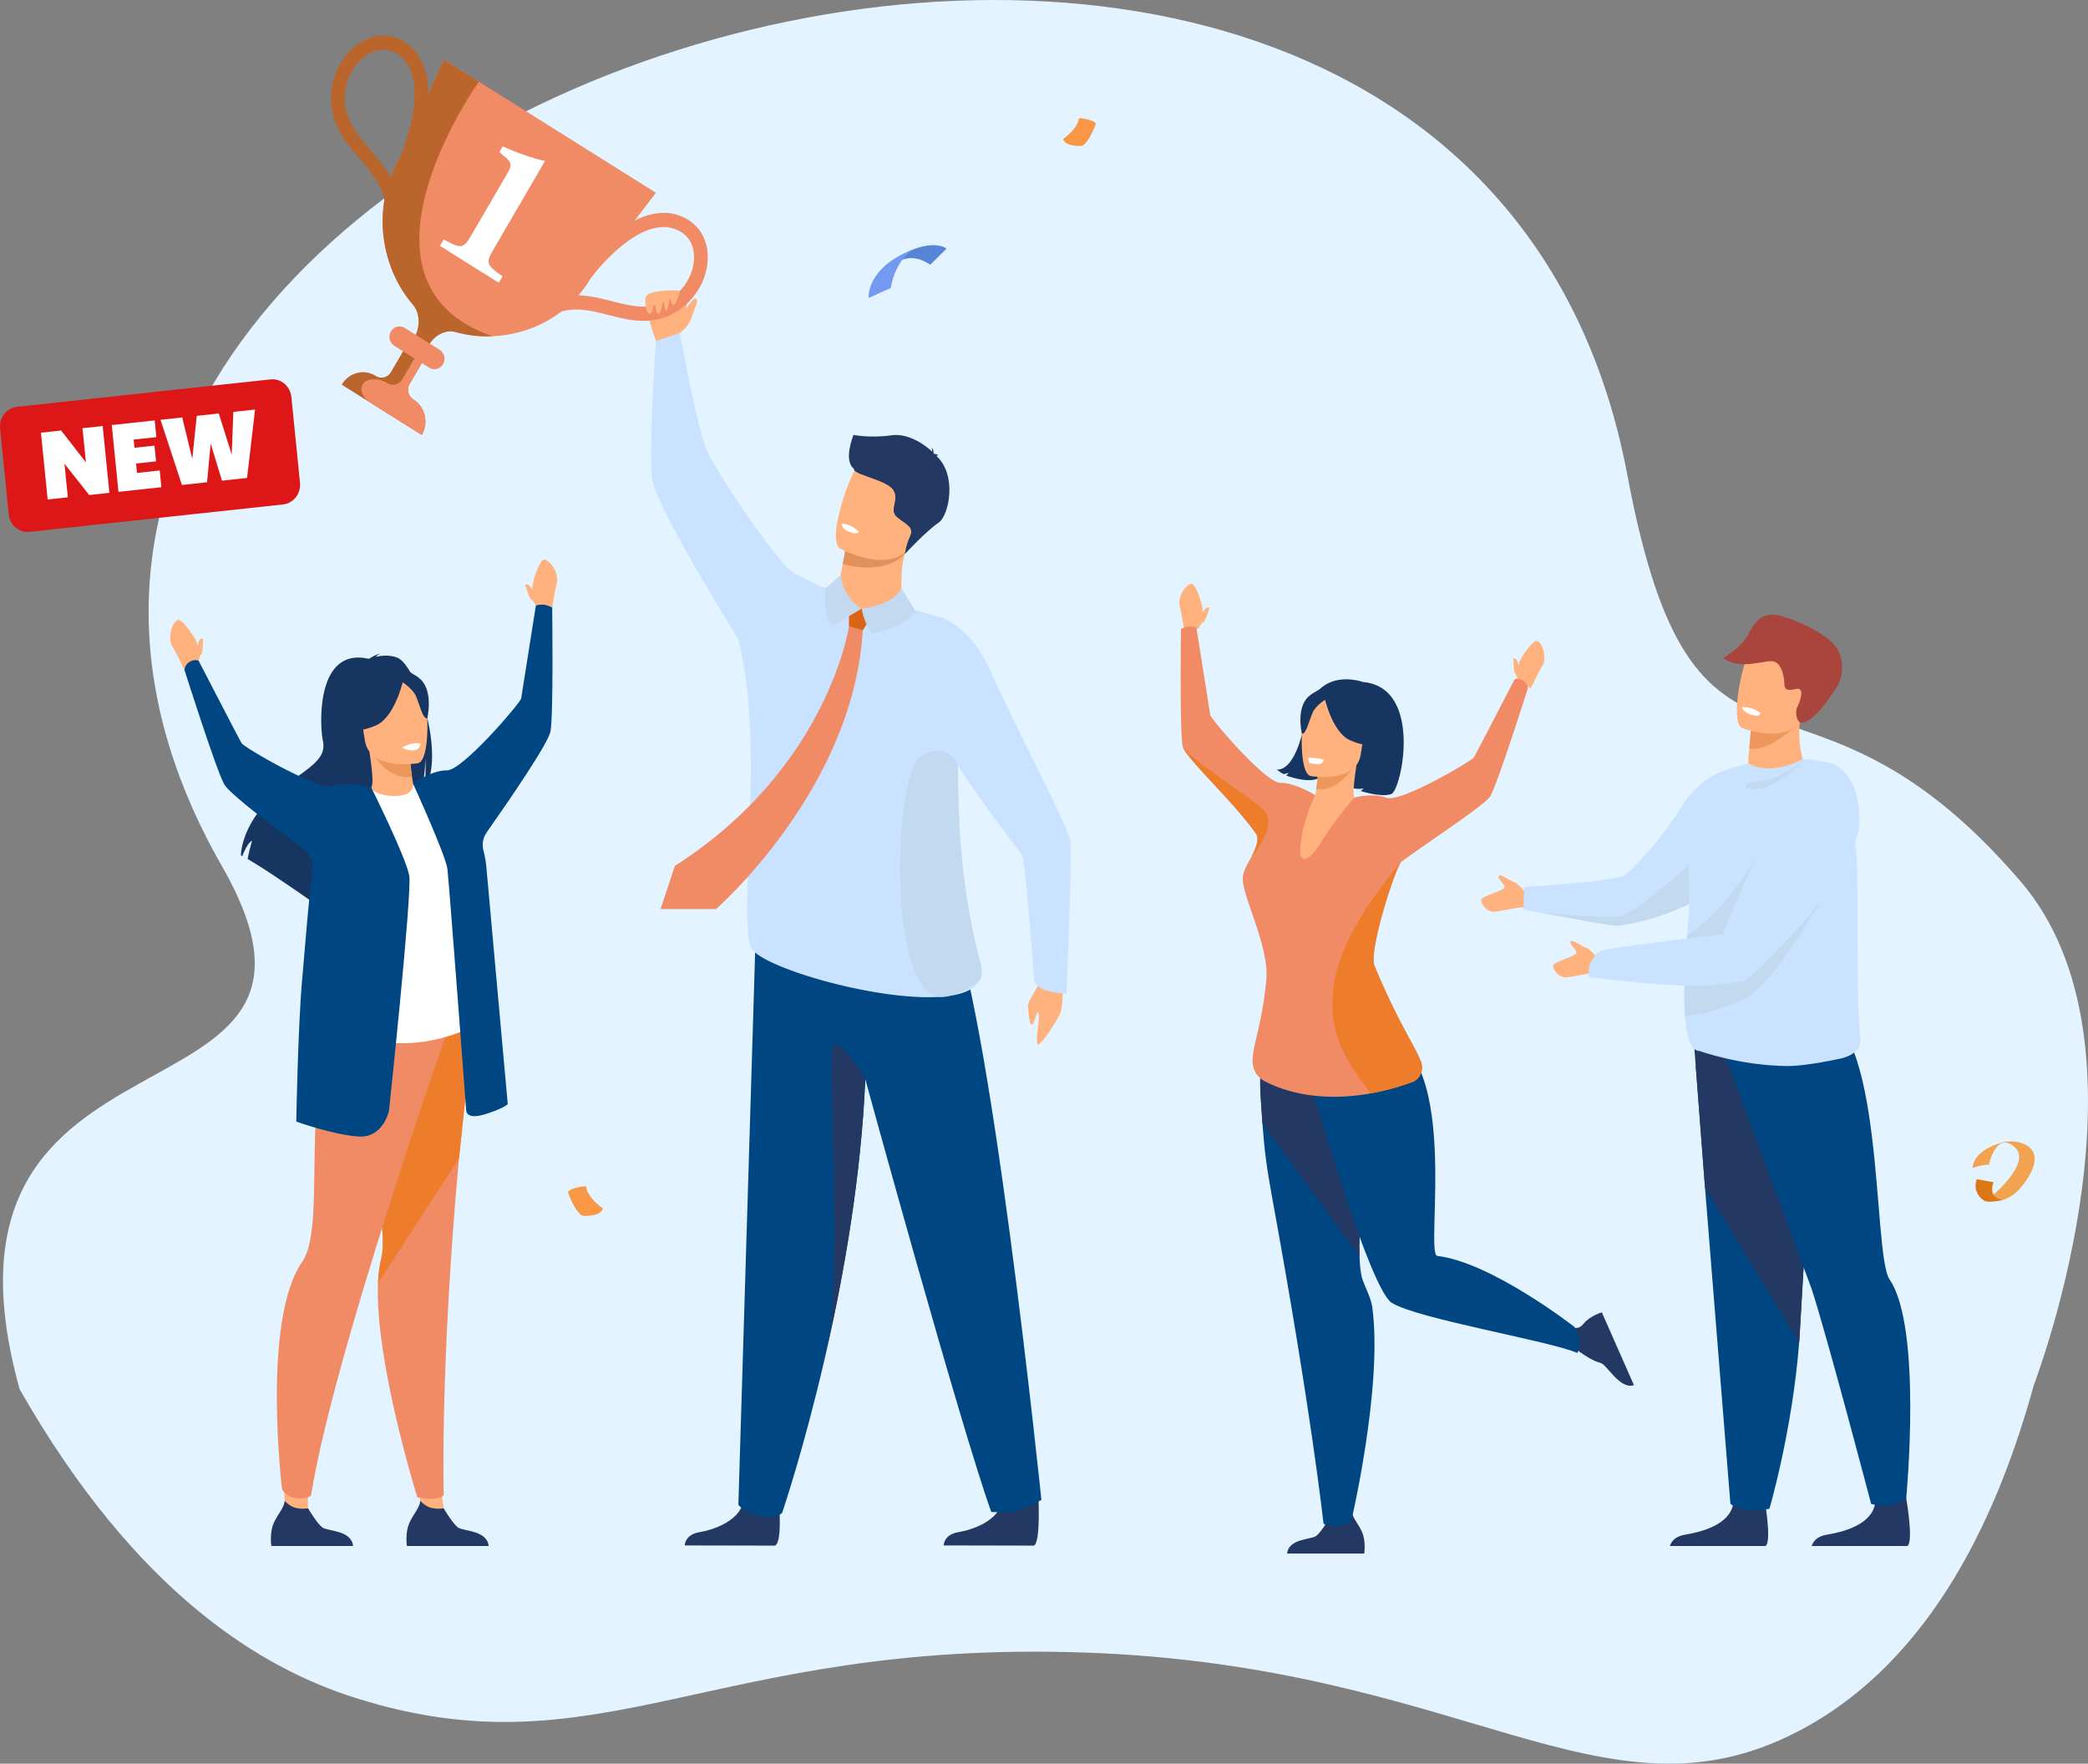 <svg xmlns="http://www.w3.org/2000/svg" viewBox="0 0 1295.44 1094.19" xmlns:v="https://vecta.io/nano"><rect x="0" y="0" width="1295.44" height="1094.19" fill="#808080" stroke="none"/><style><![CDATA[.V{fill:#ffb27d}.W{fill:#233862}.X{fill:#004682}.Y{fill:#f08b66}.Z{fill:#fff}.a{fill:#163560}.b{fill:#c9e2ff}.c{fill:#c2d9ef}.d{fill:#ba652b}.e{fill:#ed975d}]]></style><path d="M12.2 861.94c73.01 127.84 151.02 173.25 207.99 191.34 152.2 48.32 220.78-36.04 452.72-28.04 236.26 8.15 321.93 111.34 442.31 49.07 85.48-44.22 125.8-139.46 146.58-214.93 3.65-9.67 78.92-211.33-8.37-312.8-135.9-157.98-201.98-29.32-243.75-251.69C904.54-264.85-135.04 60.93 137.64 537.25 235.82 708.76-55.62 617.6 12.2 861.94z" fill="#e3f3ff"/><path d="M483.45 935.19s1.79 21.48-2.59 23.72l-56.02-.12s0-6.71 9-8.2 24.8-6.96 27.48-19.13c2.67-12.17 22.13 3.73 22.13 3.73zm160.73-8.32s1.68 29.8-2.69 32.03l-56.02-.12s0-6.71 9-8.2 24.8-6.96 27.48-19.13c2.67-12.17 22.23-4.59 22.23-4.59z" class="W"/><path d="M646.09 930.54s-11.12 5.94-15.88 7.02c-5.29 1.21-15.22.44-15.22.44-19.05-52.99-78.14-268.41-78.14-268.41-2.57 59.57-12.93 118.97-23.7 166.73l-.86 3.81v.02l-.79 3.41c-.01.05-.03.1-.03.15-13.07 56.35-26.17 94.73-26.17 94.73s-3.39 4.44-12.8 2.41c-10.8-2.33-14.4-7.25-14.4-7.25l10.89-358.97s93.52-52.42 118.93-7.61c25.4 44.81 58.18 363.51 58.18 363.51z" class="X"/><path d="M608.4 597.98c-12.12-44.97-14.12-87.67-14.02-123.03.13-50.32 4.48-85.76-10.11-91.73 0 0-45.1-13.6-76.13-19.59-4.94-2.82-10.43-5.78-14.6-7.54-9.8-4.13-48.01-61.75-54.49-75.55s-17.2-73.91-17.2-73.91l-14.89 4.92s-4.47 67.47-2.33 85.06 49.45 93.21 53.38 99.83h0c16.84 63.87 0 167.82 7.7 190.99 3.96 11.92 77.39 33.76 117.58 31.02a80.7 80.7 0 0 0 5.75-.6c9.53-1.37 16.44-4.52 18.98-10.05 1.24-2.69 1.44-5.94.39-9.82z" class="b"/><path d="M421.85 206.63s8.41-25.36 2.26-26.1-21.59-.66-23.5 3.62 6.35 27.4 6.35 27.4l14.89-4.92z" class="V"/><path d="M261.68 269.82l-49.67-31.16c2.2-3.78 5.68-6.28 9.51-7.26 3.84-.98 8.03-.44 11.68 1.85 3.21 2.01 7.39.94 9.33-2.39l13.44-23.06 11.63 7.3-13.44 23.06a7.25 7.25 0 0 0-.78 5.34c.42 1.75 1.48 3.34 3.08 4.35 3.64 2.29 6.05 5.89 7 9.87.94 3.98.43 8.33-1.78 12.11z" class="d"/><g class="Y"><path d="M261.68 269.82l-33.02-20.72c-7.65-6.62-3.91-12.29-.07-13.27s8.03-.44 11.68 1.85c3.21 2.01 7.39.94 9.33-2.39l13.44-23.06 4.56 2.86-13.44 23.06a7.25 7.25 0 0 0-.78 5.34c.42 1.75 1.48 3.34 3.08 4.35 3.64 2.29 6.05 5.89 7 9.87.94 3.98.43 8.33-1.78 12.11z"/><path d="M406.96 119.6l-40.19 52.57c-13.97 23.97-38.13 35.47-61.28 36.43-7.9.33-15.66-.56-22.87-2.6-5.95-1.68-12.81 1.64-16.58 8.1l-.79 1.35-4.29 7.35-8.46-5.31 4.32-7.42c4.13-7.1 3.9-15.77-.62-21.02-19.34-22.45-26.6-59.59-8.1-91.33l27.22-60.71 131.66 82.61z"/></g><path d="M238.83,140.37c3.28-19.7-5.9-30.43-15.62-41.79-7.77-9.08-15.81-18.48-17.54-32.46-1.92-15.51,5.04-31.34,17.31-39.39,9.34-6.12,19.64-6.32,28.31-.56,12.3,8.2,16.87,24.06,13.22,45.87-2.61,15.62-8.46,28.81-8.71,29.37l-7.72-3.71c.22-.49,21.46-48.87-1.39-64.1-7.88-5.26-15.39-1.88-19.16.59-9.38,6.15-14.9,18.82-13.42,30.8,1.39,11.28,8.23,19.27,15.46,27.72,10.13,11.84,21.62,25.27,17.64,49.15l-8.38-1.5Z" class="d"/><path d="M334.65,200.49c15.29-12.17,28.71-8.71,42.92-5.06,11.36,2.92,23.11,5.94,35.85,1.04,14.13-5.44,24.41-19.19,25.58-34.2.89-11.42-3.73-20.98-12.67-26.27-12.71-7.49-28.37-4.32-45.29,9.16-12.12,9.66-20.66,21.16-21.02,21.65l6.75,5.37c.31-.43,31.75-42.42,55.36-28.5,8.15,4.8,8.76,13.27,8.4,17.88-.89,11.48-9.14,22.43-20.06,26.64-10.28,3.96-20.27,1.39-30.84-1.33-14.82-3.81-31.61-8.13-50.14,6.62l5.18,7Z" class="Y"/><path d="M305.47 208.6c-7.89.33-15.65-.56-22.86-2.6-5.95-1.68-12.81 1.64-16.58 8.1l-.79 1.35c-2.96 1.58-5.19 3.58-6.25 6.12l-6.5-4.08 4.32-7.42c4.13-7.1 3.9-15.77-.62-21.02-19.34-22.45-26.6-59.59-8.1-91.33l27.22-60.71 21.76 13.66s-88.37 124.24 8.4 157.95z" class="d"/><path d="M266.3,228.13l-21.68-13.6c-2.94-1.85-3.9-5.86-2.12-8.91h0c1.78-3.05,5.64-4.04,8.59-2.19l21.68,13.6c2.94,1.85,3.9,5.86,2.12,8.91h0c-1.78,3.05-5.64,4.04-8.59,2.19Z" class="Y"/><path d="M272.94,152.53l2.33-3.99c11.03,6.18,12.45,5.45,16.98-2.32l22.77-39.06c3.21-5.5,1.59-7.11-2.36-10.32l-2.81-2.5,2.08-3.56c8.57,4.05,18.78,7.51,26.23,9.09l-32.08,55.03c-4.65,7.99-4.6,9.35,5.7,16.54l-2.33,3.99-36.51-22.91Z" class="Z"/><path d="M400.61 184.16s-.79 8.73 1.91 10.38 3.65-10.38 3.65-10.38.16 9.86 2.22 10.53 3.33-11.36 3.33-11.36.22 9.56 1.62 9.23 2.35-9.23 2.35-9.23.63 6.94 2.54 5.69c1.91-1.24 3.72-8.69 3.72-8.69l-21.34 3.82zm21.24 22.47s5.75-4.68 7.02-8.97c1.27-4.28 5-11.48 3.02-12.36-1.99-.87-7.78 8.4-7.78 8.4l-2.26 12.92zm99.73 150.1l-.72 3.9s-3.35 11.98 10.78 16.73 26.04 6.95 27.44-2.53c.09-7.55-.09-19.34.96-25.38.39-2.25.99-4.59 1.91-7.19l-27.93-6.33-8.52-.29-3.91 21.11z" class="V"/><path d="M525.49,335.62l-2.6,14.23c26.53,7.29,38.14-5,39.05-7.6l-27.93-6.33-8.52-.29Z" fill="#e2915a"/><path d="M566.04,336.35c-8.23,17.35-30.83,10.12-40.36,6.11-2.68-1.13-4.33-2-4.33-2-2.89-1.77-3.25-7.38-2.25-14.3,1.97-13.69,9.25-32.52,12.75-36.85,5.26-6.53,13.55-12.83,34.9-.33,21.35,12.51,9.84,25.15-.71,47.38Z" class="V"/><path d="M529.52 269.82s10.31 2.13 23.66.23c10.84-1.55 21.73 6.8 25.1 10.12.07-.69.06-1.67-.3-2.75 0 0 1.42 1.82 1.19 3.73.14.19.2.31.14.33 0 0 2.12.2 3.25 1.18 0 0-.87-.4-1.36.11-.05.05-.12.09-.19.12 13.03 11.94 7.74 37.06 1.34 41.36-7.69 5.18-20.91 19.44-20.91 19.44s.47-5.21 3.17-10.95-2.34-7.21-7.96-11.82c-5.62-4.6 1.77-10.76-2.54-17.06-4.3-6.3-25.47-9.49-24.24-12.99-6.81-5.07-.58-20.25-.36-21.05z" class="W"/><path d="M532.92,329.95s-1.38,2.15-6.89-.39c0,0-4.63-2.13-3.56-4.66,0,0,5.25-.07,10.44,5.04Z" class="Z"/><path d="M526.71,388.61s-12.74,87.69-108,148.59l-8.89,26.8h34.39s85.33-74.24,91.05-172.87l-8.54-2.52Z" class="Y"/><path d="M526.71 388.61v-13.3l15.71 4.62-7.17 11.2-8.54-2.52z" fill="#db6516"/><g class="c"><path d="M521.58,356.73l-9.19,8.15s-2.54,11.38,3.65,23.73l18.52-10.99s-10.94-5.48-12.99-20.89Z"/><path d="M534.57,377.62s1.84,10.32,6.66,15.43c0,0,20.87-3.79,26.66-14.17l-8.74-14.16s-2.09,9.67-24.58,12.9Z"/></g><path d="M659.6 604.91s.04 19.63-1.7 23.54c-1.74 3.9-9.55 16.62-13.15 19.34s.78-15.72-.35-19.1c-1.13-3.37-2.52 6.65-4.18 7.07-1.67.41-2.12-8.43-2.5-11.62s7.1-11.99 9.33-19.12 12.57-.11 12.57-.11z" class="V"/><path d="M583.97 383.22s18.35 5.19 30.78 33.58c13.04 29.77 47.94 95.89 49.23 105.02 1.3 9.13-2.31 94.36-2.31 94.36s-15.27.61-19.99-6.9c0 0-5.32-74.82-7.67-78.89s-62.45-78.43-57.39-97.3 7.34-49.86 7.34-49.86z" class="b"/><path d="M608.01 607.8c-4.55 4.05-10.69 7.57-18.96 10.05-2.05.61-3.96.79-5.77.6-33.59-3.59-28.42-138.97-12.15-148.97 17.15-10.54 23.24 5.47 23.24 5.47-.1 35.35 1.9 78.05 14.02 123.03 1.05 3.88.85 7.13-.39 9.82z" class="c"/><path d="M511.5 843.56l.79-3.41-.79 3.41zm1.65-7.24c10.28-50.46-.8-185.69 4.15-188.26 5.08-2.64 19.55 21.53 19.55 21.53-2.57 59.57-12.93 118.97-23.7 166.73z" class="W"/><path d="M261.87 939.39l-2.96-22.14 12.45-10.78 3.91 29.3-13.4 3.62z" class="V"/><use href="#B" class="W"/><path d="M293 640.5l-8.24 78.12c-11.81 129.62-9.49 208.85-9.49 208.85s-.85 2.35-8.17 2.38c-4.14.02-8.19-.91-8.19-.91s-26.43-84.64-24.39-132.81c.24-5.79.9-11.06 2.06-15.59 6.34-24.64-23.46-118.89 8.93-153.99 32.39-35.09 49.01 1.25 47.48 13.96z" class="Y"/><path d="M293 640.5l-8.24 78.12-50.24 77.5c.24-5.79.9-11.06 2.06-15.59 6.34-24.64-23.46-118.89 8.93-153.99 32.39-35.09 49.01 1.25 47.48 13.96z" fill="#ed7d2b"/><g class="V"><path d="M332.92,376.41s-1.22-6.33-2.6-11.15c-.61-2.14,3.64-16.17,6.58-17.89,2.94-1.73,10.59,7.72,8.43,14.98-1.11,3.73-2.94,15.85-2.94,15.85l-9.46-1.78Z"/><path d="M332.92 376.41s-1.6-3.67-3.04-4.26-2.99-6.59-4.05-8.97c0 0 1.02-1.56 2.81.45 1.09 1.22 3.53 4.8 3.53 4.8l.75 7.99zm-209.4 21.27c-.31.67-.74 1.86-1.13 2.97l-.01-.9c-.02-2.23-8.04-14.35-11.34-15.11s-7.95 10.6-3.83 16.88c2.11 3.23 7.28 14.27 7.28 14.27l8.54-4.58s.49-3.99 1.7-5 1-7.21 1.34-9.81c0 0-1.42-1.18-2.56 1.28zm53.28 535.07c-.72-7.1-.89-25.76-.89-25.76s18.33-6.08 17.66-1.91c-3.32 20.52-2.42 30.68-2.42 30.68l-7.41 4.59-6.93-7.61z"/></g><path d="M277.69 639.18s-70.82 201.41-84.76 288.77c0 0-3.23 2.3-9.25 1.54-6.83-.87-8.71-5.79-8.71-5.79s-12.79-104.71 12.63-141.06c17.47-24.98-7.53-134.66 33.15-143.46 40.69-8.8 56.93 0 56.93 0z" class="Y"/><path d="M265.11 445.44h0a1.18 1.18 0 0 0-.06-.27l-1.35-5.25h0c-1.48-5.3-3.25-10.35-5.15-14.8-1.1-2.55-2.23-4.92-3.39-7.03l-.52-.94h0c-2.74-4.78-5.55-8.08-8.09-9.1-4.63-1.86-9.78-1.34-13.33-.57.78-1.12 2.54-1.76 2.54-1.76-2.27 0-6.89 3.04-6.89 3.04-32.62-7.57-30.71 40.3-28.49 51.15 2.21 10.85-8.29 16.12-23.1 27.22-28.26 21.18-27.79 43.64-27.79 43.64.25.11.53.24.82.39 1.14-2.9 3.55-8.4 6.08-9.57-.07.26-2.13 7.38-2.71 11.37 4.31 2.46 10.26 6.27 16.73 10.57h0c8.66 5.75 18.21 12.37 25.87 17.74-.36-2.19-.72-5.3-.19-7.06l2.44 7.84.32 1.02 10.7 7.59.54.38.88.63c-.65-2.77 2.2-10 6.99-19.1l1.03-1.94c1.55-2.88 3.27-5.91 5.13-9.04l2.05-3.41 1.72-2.78h0l4.28-6.71c3.79-5.81 7.81-11.58 11.77-16.87 5.76-7.7 11.41-14.4 16.14-18.78a18 18 0 0 0 .43-1.01c.74-1.79 1.31-3.77 1.75-5.79a39.52 39.52 0 0 0 .37-1.83c1.18-6.44 1.2-12.83 1.19-14.35.38 6.22.23 10.92-.17 14.47-.09.78-.19 1.5-.3 2.17h0c-.25 1.52-.54 2.77-.86 3.81.77-1 1.46-2.09 2.06-3.29.39-.78.75-1.6 1.07-2.46 3.82-10.11 2.79-25.19-.52-39.34z" class="a"/><path d="M258.99,493.93c.11.03-9.13,6.97-16.97,6-7.37-.91-13.37-9.73-13.27-9.76,2.91-1.08,3.16-5.49.46-23.87l1.4.07,23.48,1.17s.55,7.53,1.54,14.55c.83,5.89,1.97,11.43,3.36,11.86Z" class="V"/><path d="M254.08,467.53s.55,7.53,1.54,14.55c-12.82,1.6-21.29-9.44-25.02-15.71l23.48,1.17Z" class="e"/><path d="M227.88,464.15s-8.26-9.93-11.21-19.06c-2.11-6.52-2.38-31.84,22.17-31.97,0,0,7.08-.36,14.3,3.22,5.74,2.85,14.4,9.58,9.09,32.53l-1.14,7.65-33.21,7.63Z" class="a"/><path d="M295.96,635.31s-30.55,18.84-68.92,9.15c-.45-.11-31.59-5.27-31.59-5.27.54-1.52,4.56-26.47,5.09-27.87,6.81-18.22,19.24-117.12,29.64-122,2.65,3,10.24,5.05,16.73,4.45,7.47-.69,9.98-4.04,9.36-7.64,8.27,4.06,14.63,7.83,14.63,7.83,7.56,11.75,25.07,141.34,25.07,141.34Z" class="Z"/><path d="M259.3 473.52s-30.12 5.18-32.94-14.34c-2.82-19.51-8.6-31.99 10.51-36.12s23.93 2.73 26.4 9.01 3.79 39.59-3.97 41.44z" class="V"/><g class="a"><path d="M250.55 420.46s-4.99 24.17-17.19 29.52c-12.2 5.34-18.21 2.67-18.21 2.67s8.58-9.52 8.59-23.84c0 0 19.01-18.28 26.81-8.34z"/><path d="M248.77 422.64s6.91 4.16 9.13 8.9 4.36 14.86 7.19 14.07c0 0 4-16.52-4.26-24.25-8.76-8.19-12.05 1.28-12.05 1.28z"/></g><path d="M342.59 376.86c-1.23-.45-3.03-1.51-5.39-1.73-2.1-.2-4.73.51-4.73.51l-9.13 57.72c-.63 2.9-36.45 44.77-46.11 44.6-8.72-.15-19.05 6.83-20.97 8.18 0 0 20.31 44.56 21.32 52.93 1.1 9.11 11.62 149.36 11.62 149.36s-.62 6.52 11.13 3.02c11.75-3.51 14.69-6.41 14.69-6.41l-13.06-144.75c-.3-4.61-1.03-8.88-2.06-12.81-1-3.79-.21-7.85 2.02-11.03 14.86-21.16 38.31-55.44 39.62-62.72 1.92-10.71 1.05-76.86 1.05-76.86z" class="X"/><use href="#B" x="-84.12" class="W"/><path d="M253.91 543.4c-1.71-10.91-23.54-54.74-23.54-54.74s-13.8-4.28-22.88-.87-56.07-24.11-57.58-26.65c-1.51-2.53-26.67-51.19-26.67-51.19s-2.09-1.25-5.43.55c-3.31 1.79-3.32 5.28-3.32 5.28s19.42 61.26 24.59 70.74c3.12 5.71 29.31 25.61 49.63 40.51 3.88 2.84 5.92 7.69 5.28 12.57-2.73 20.95-3.43 32.74-6.57 68.69-2.61 29.82-3.6 87.55-3.6 87.55s22.73 8.16 38.42 9.24 19.11-16.07 19.11-16.07 14.33-134.4 12.57-145.62z" class="X"/><path d="M249.43 463.87s3.66 2.23 7.98 1.56c2.96-.46 3.63-4.1 3.63-4.1s-2.06-.67-5.34.01-6.27 2.53-6.27 2.53z" class="Z"/><path d="M836.2 459.78s9.36 16-8.24 26.07c0 0 13.52 5.06 18.23 3.15 0 0-1.17 1.26-2.05 1.72 0 0 12.71 4.19 19.04 1.9 6.34-2.29 19.98-66.13-17.54-69.5 0 0-29.59-10.99-35.85 23.27s-17.65 30.94-17.65 30.94 2.76 2.42 4.29 2.87c0 0 2.46-.16 3.22-1.22 0 0-.95 1.73-1.68 2.15 0 0 12 4.71 19.35 2.05s18.75-15.99 18.87-23.41z" class="a"/><path d="M798.54,963.82h47.86s1.15-7.57-1.35-13.31c-2.4-5.51-6.12-8.91-6.46-13.13-3.04,3.25-6.78,5.34-13.7,4.37-.85,1.43-5.47,9.06-8.3,11.17-3.13,2.33-17.07,1.5-18.04,10.9Z" class="W"/><path d="M838.09 944.86s-4.08 1.37-8.34 1.76c-7.54.7-8.64-1.63-8.64-1.63s-7.49-69.19-31.74-201.44c-3.5-19.1-4.88-29.67-6.14-46.65l-1.15-17.37c-1.1-17.82 1.51-47.82 14.4-55.71 5.86-3.59 13.85-2.61 24.59 6.17.84.69 1.71 1.43 2.59 2.22 31.42 28.2 18.54 109.19 19.81 147.27.21 6.31.82 11.45 2.07 14.96 1.62 4.55 5.1 10.85 5.89 16.8 6.6 49.38-13.33 133.62-13.33 133.62z" class="X"/><path d="M843.46 779.48l-60.23-82.58-1.15-17.37c-1.1-17.82 1.51-47.82 14.4-55.71l24.59 6.17c.84.69 1.71 1.43 2.59 2.22 31.42 28.2 18.54 109.19 19.81 147.27zm170.26 79.84l-19.92-45.15s-7.11 2.07-11.1 6.82c-3.83 4.55-6.61 3.74-15.33-2.54 3.29 5.26 3.73 8.37 5.76 15.3 1.6.21 10.73 9.37 20.08 11.89 3.73 1.01 11.88 16.69 20.52 13.69z" class="W"/><path d="M804.88 643.63s42.89 154.68 58.6 164.64 98.33 23.65 115.12 31.12c0 0 2.04-3.04.84-9.54-.27-1.44-2.64-6.64-2.64-6.64s-51.31-40.02-85.07-44.05c-8.38-1 17.06-133.78-39.57-139.08-51.73-4.84-47.29 3.56-47.29 3.56z" class="X"/><g class="V"><path d="M743.7 389.85s1.15-5.97 2.45-10.52c.58-2.02-3.43-15.25-6.2-16.88s-9.99 7.29-7.95 14.13c1.05 3.52 2.77 14.96 2.77 14.96l8.93-1.68z"/><path d="M743.7 389.85s1.51-3.46 2.87-4.02 2.82-6.22 3.82-8.46c0 0-.97-1.47-2.65.42-1.03 1.15-3.33 4.53-3.33 4.53l-.71 7.54zm197.56 20.08c.29.63.7 1.75 1.06 2.81l.01-.85c.02-2.1 7.58-13.54 10.69-14.26s7.5 10 3.62 15.93c-2 3.04-6.87 13.46-6.87 13.46l-8.06-4.32s-.47-3.77-1.61-4.72-.94-6.8-1.26-9.25c0 0 1.34-1.11 2.42 1.21zm-127.8 90.81c-.1.03 8.62 6.58 16.01 5.66 6.96-.86 12.61-9.18 12.52-9.21-2.75-1.02-2.98-5.18-.44-22.52l-1.32.06-22.15 1.1s-.52 7.1-1.45 13.72c-.78 5.56-1.86 10.78-3.17 11.19z"/></g><path d="M818.08,475.83s-.52,7.1-1.45,13.72c12.09,1.51,20.09-8.91,23.61-14.82l-22.15,1.1Z" class="e"/><path d="M842.81,472.64s7.79-9.37,10.58-17.98c1.99-6.15,2.24-30.04-20.91-30.16,0,0-6.68-.34-13.49,3.04-5.42,2.69-13.59,9.04-8.57,30.69l1.07,7.22,31.33,7.2Z" class="a"/><path d="M785.67 637.68s21.73 14.23 57.92 5.09c.43-.11 20.58-3.44 20.58-3.44-.5-1.43-21.68-37.74-22.18-39.05-6.42-17.19 8.45-99.27-1.36-103.87-2.5 2.83-9.66 4.76-15.78 4.2-7.05-.65-9.41-3.81-8.83-7.21-7.8 3.83-13.8 7.39-13.8 7.39-7.13 11.09-16.56 136.9-16.56 136.9zm27.49-156.2s28.42 4.88 31.08-13.53 8.12-30.18-9.91-34.08-22.58 2.58-24.91 8.5-3.58 37.36 3.74 39.1z" class="V"/><g class="a"><path d="M821.42 431.42s4.7 22.81 16.22 27.85c11.51 5.04 17.18 2.52 17.18 2.52s-8.1-8.99-8.11-22.49c0 0-17.93-17.24-25.29-7.87z"/><path d="M823.1 433.47s-6.52 3.92-8.61 8.39-4.12 14.02-6.78 13.28c0 0-3.77-15.59 4.02-22.88 8.27-7.73 11.37 1.21 11.37 1.21z"/></g><path d="M947.93 427.01s-18.33 57.8-23.2 66.74c-2.94 5.39-35.95 26.72-55.12 40.78-.21.15-.45.46-.74.91 0 .01-.01.02-.02.03-4.78 7.67-19.65 55.17-16.1 63.7 14.95 35.83 25.19 49.69 28.91 59.74 1.86 5.01-.62 10.63-5.5 12.43a153.11 153.11 0 0 1-25.86 7.02 127.3 127.3 0 0 1-6.28.97c-29.45 3.88-49.39-3.29-59.52-8.59-4.79-2.51-7.68-7.72-7.38-13.28.61-11.34 6.07-22.55 8.54-49.82 1.87-20.68-15.33-52.16-14.61-63.17.29-4.35 3.59-9.56 5.38-12.94 3.16-5.98 4.9-11.38 2.79-14.38-14.02-19.96-44.28-47.48-45.52-54.35-1.81-10.1-.99-72.52-.99-72.52 1.16-.42 2.86-1.42 5.08-1.63 1.98-.18 4.46.48 4.46.48l8.62 54.46c.6 2.74 34.39 42.24 43.5 42.08 8.23-.14 19.83 6.45 21.64 7.72 0 0-7.38 13.58-9.23 31.92-1.28 12.83 6.97 7.13 12.16-1.66 7.02-11.89 21.16-28.83 21.16-28.83s11.5-3.1 20.07.12 52.9-22.75 54.32-25.14 25.17-48.29 25.17-48.29 1.97-1.18 5.12.52c3.12 1.69 3.14 4.98 3.14 4.98z" class="Y"/><path d="M821.42 471.48s-1.22 2.54-2.85 2.59-5.79-.36-6.07-.8-.97-3.1-.97-3.1 6.87-.29 9.89 1.31z" class="Z"/><path d="M876.17 671.33a153.11 153.11 0 0 1-25.86 7.02c-10.16-14.54-27.36-32.83-22.94-66.47 4.57-34.77 37.52-71.37 41.48-76.42-4.78 7.67-19.65 55.17-16.1 63.7 14.95 35.83 25.19 49.69 28.91 59.74 1.86 5.01-.62 10.63-5.5 12.43zm-99.73-139.81c3.16-5.97 4.9-11.37 2.79-14.37-14.02-19.96-44.28-47.48-45.52-54.35 3 7.47 39.65 29.78 49.96 39.37 10.19 9.47-6.82 28.89-7.24 29.35z" fill="#ed7d2b"/><path d="M1223.88 724.65s-.69-10.73 18.73-15.93c8.7-2.33 28.09 1.81 15.8 21.6-12.78 20.58-24.17 13.15-24.17 13.15s26.66-21.65 15.99-31.55c-11.77-10.92-16.3 10.72-16.3 10.72s-4.74-.26-10.05 2z" fill="#f1a34f"/><path d="M1230.77,744.71s-7.26-4.08-4.39-13.14l10.44,1.88s-4.01,9.8,5.81,10.99c0,0-9.45,2.33-11.86.27Z" fill="#db7714"/><path d="M549.66,168.98s10.85-16.21,27.49-4.73l10.14-10.06s-9.47-7.46-31.31,5.92c-14.29,8.75-6.32,8.87-6.32,8.87Z" fill="#5685d8"/><path d="M538.95,184.88s-2.15-18.61,27.88-30.23c0,0-10.85,5.46-14.2,24.01l-13.68,6.21Z" fill="#739af0"/><path d="M659.6 86.16s8.87-5.82 9.81-12.84c0 0 8.64.48 10.51 3.39 0 0-3.97 11.63-8.64 13.81 0 0-10.51.73-11.68-4.36zm-285.59 663.5s-9.47-6.2-10.46-13.7c0 0-9.22.52-11.21 3.62 0 0 4.24 12.41 9.22 14.73 0 0 11.21.78 12.46-4.65z" fill="#f99746"/><path d="M947.67 555.04s-5.5-6.92-8.45-7.89c-2.96-.97-8.68-5.57-9.42-3.67-.75 1.89 3.84 4.81 3.6 6.98-.24 2.16-14.6 5.64-14.51 7.93s3.38 7.82 8.85 7.19c5.47-.64 19.36-4.05 22.21-2.58 2.85 1.48-2.28-7.95-2.28-7.95z" class="V"/><path d="M1095.72,521.37c-8.1,11.3-17.6,20.22-27.35,27.25-30.99,22.37-64.61,25.7-64.61,25.7-8.06-2.68-32.81-5.47-47.43-7.91h0c-6.38-1.06-10.82-2.06-11.12-2.95l.37-13.22s53.68-2.94,62.57-7.22c14.02-12.53,26.4-28.8,34.47-41.51,6.82-10.74,14.44-18.66,27.02-23.31,18.19-6.73,51.26,8.1,26.09,43.17Z" class="b"/><path d="M1071.11,540.31l-2.74,8.32c-30.99,22.37-64.61,25.7-64.61,25.7-6.47,0-32.81-5.47-47.43-7.91.58.05,39.82,3.23,48.49,2.3,8.74-.94,49.41-37.51,49.41-37.51l16.87,9.11Z" class="c"/><g class="W"><use href="#C"/><use href="#C" x="87.98"/></g><path d="M1052.03 660.88l5.8 76.01 15.75 196.1s7.53 6.67 24.21 3.02c0 0 14.2-48.21 18.45-103.23l.2-2.72 10.09-173.96-74.5 4.78z" class="X"/><path d="M1051.12 648.96l6.71 87.93 58.41 95.89.2-2.72 10.09-173.96-75.41-7.15z" class="W"/><path d="M1068.14 648.96l55.9 150.88c9.65 29.54 36.85 133.17 36.85 133.17s11.83 3.74 21.77-3.49c0 0 10.12-105.88-10.32-135.73-10.85-15.84-2.7-164.65-46.67-165.92-43.98-1.27-57.53 21.09-57.53 21.09z" class="X"/><path d="M1087.06 487.67c6.47 3.53 12.78 3.76 18.25 2.55 5.01-1.09 9.3-3.38 12.36-5.41 3.14-2.08 4.99-3.9 4.99-3.9s-.22-.33-.59-.97c-1.91-3.39-7.7-15.58-5.13-35.17.03-.26-1.84.11-4.66.8-8.41 2.07-25.3 7.04-26.05 7.26h-.03s-.21 4.12-.9 11.5l-.19 2.04-.28 2.73c-.78 7.68 2.22 18.58 2.22 18.58z" class="V"/><path d="M1085.31 464.33c12.55 2.98 31.28-16.24 31.28-16.24a19.87 19.87 0 0 0-4.29-2.53c-8.41 2.07-25.3 7.04-26.05 7.26h-.03s-.21 4.12-.9 11.5z" class="e"/><path d="M1081.04,451.79s5.16,1.92,11.74,2.84c9.62,1.35,22.27.55,26.24-11.52,6.69-20.33,15.24-32.51-4.45-40.81-10.54-4.44-17.29-4.68-21.87-2.98-3.98,1.46-6.33,4.39-8.1,7.28-3.83,6.22-11.52,41.64-3.55,45.2Z" class="V"/><path d="M1069.09 408.19c11.41 8.51 27.18.14 32.09 2.41 4.9 2.26 5.78 10.78 5.87 13.49s.43 5 7.08 3.37c1.09-.26 1.88-.19 2.42.15 2.76 1.7-.77 9.93-1.83 11.72 0 0-1.53 5.9 1.87 8.77.41.34 7.08 3.37 23.17-22.16 2.53-4.01 4.94-13.04 1.04-21.73s-20.2-17.1-34.02-21.55c-5.18-1.67-9.02-1.61-12.02-.47-5.01 1.9-7.68 6.81-10.33 11.75-4.45 8.29-15.32 14.26-15.32 14.26z" fill="#a9453d"/><path d="M1142.48 656.6s-5.52 1.24-12.5 2.46c-6.83 1.19-15.06 2.36-20.87 2.31-29.74-.24-54.64-9.33-54.64-9.33-5.59 0-8.15-8.98-9.06-21.52-.62-8.49-.49-18.61-.04-28.68l.52-9.72 1.27-17.81.96-12.91s-.8-24.02-.48-45.15c.22-15.17 8.42-28.97 10.48-31.22 5.95-6.53 23.21-10.67 26.66-11.24l.4-.06c14.19 8.27 33.29-2.9 33.29-2.9.43.08.86.18 1.28.28 1.4-.31 15.74 1.89 19.08 3.78 8.25 4.66 13.04 56.42 13.04 56.42 1.37 35.16-.36 91.46 2.33 112.95.89 7.08-5.72 10.91-11.7 12.34z" class="b"/><path d="M1119.63,471.14s-21.14,22.62-36.25,17.99c0,0-2.01-3.05,4.79-4.03,6.81-.98,14.15-.58,31.46-13.95Z" class="c"/><path d="M1080.89,438.66s-.41,2.63,5.48,4.73c0,0,4.95,1.76,5.85-.93,0,0-3.93-3.89-11.34-3.8Z" class="Z"/><path d="M1131.22 556.71s-30.7 53.27-48.11 62.65c-11.77 6.34-28.26 9.68-37.71 11.18-.62-8.49-.49-18.61-.04-28.68l31.47-4.07 54.39-41.08zm-40.43-26.77l-16.36 61.28s-19.25 1.26-28.55.91l.82-11.93s22.1-11.96 44.09-50.25z" class="c"/><path d="M992.26 595.75s-5.5-6.92-8.45-7.89c-2.96-.97-8.68-5.57-9.42-3.67-.75 1.89 3.84 4.81 3.6 6.98-.24 2.16-14.6 5.64-14.51 7.93s3.38 7.82 8.85 7.19c5.48-.64 19.36-4.05 22.21-2.58 2.85 1.48-2.28-7.95-2.28-7.95z" class="V"/><g class="b"><path d="M1153.55,510.74s.97,32.45-70.33,97.57l-14.32-26.61c-2.64-1.59,46.06-110.26,60.06-109.4,27.12,1.68,24.59,38.43,24.59,38.43Z"/><path d="M1077.43 578.53s-81.08 9.62-84.08 11.29-9.44 8.18-7.3 16.34c0 0 41.97 5.47 65.07 5.37 19.92-.09 32.81-3.4 32.81-3.4l-6.49-29.61z"/></g><path d="M175.59,312.96l-157.21,17c-6.49.7-12.3-4.19-12.98-10.92L.06,265.84c-.68-6.73,4.04-12.76,10.53-13.46l157.21-17c6.49-.7,12.3,4.19,12.98,10.92l5.34,53.2c.68,6.73-4.04,12.76-10.53,13.46Z" fill="#dd1717"/><path d="M67.87 305.75l-12.52 1.35L40 287.7l2.09 20.83-12.52 1.35-4.16-41.43 12.52-1.35 15.38 19.75-2.13-21.18 12.52-1.35 4.16 41.43zm15.04-33.04l.51 5.09 12.41-1.34.98 9.77-12.41 1.34.59 5.85 14.1-1.52 1.04 10.36-26.62 2.88-4.16-41.43 26.62-2.88 1.04 10.36-14.1 1.52zm75.33-18.61l-4.97 42.42-15.57 1.68-6.99-23.02-2.26 24.02-15.57 1.68-13.3-40.44 13.48-1.46 6.23 25.71 2.79-26.69 13.65-1.48 8.04 25.51.99-26.49 13.48-1.46z" class="Z"/><defs ><path id="B" d="M303.19,959.16h-50.73s-1.22-8.02,1.43-14.11c2.54-5.84,6.49-9.44,6.85-13.92,3.22,3.44,7.19,5.66,14.52,4.64.9,1.51,5.8,9.6,8.8,11.84,3.31,2.47,18.1,1.59,19.12,11.55Z"/><path id="C" d="M1036.06 959.16h59.32c4.25-2.99-1.15-32.23-1.15-32.23s-16.19-6.37-18.99 6.59c-2.8 12.95-20.62 17.07-30.05 18.65-6.45 1.09-8.49 4.77-9.14 6.99z"/></defs></svg>